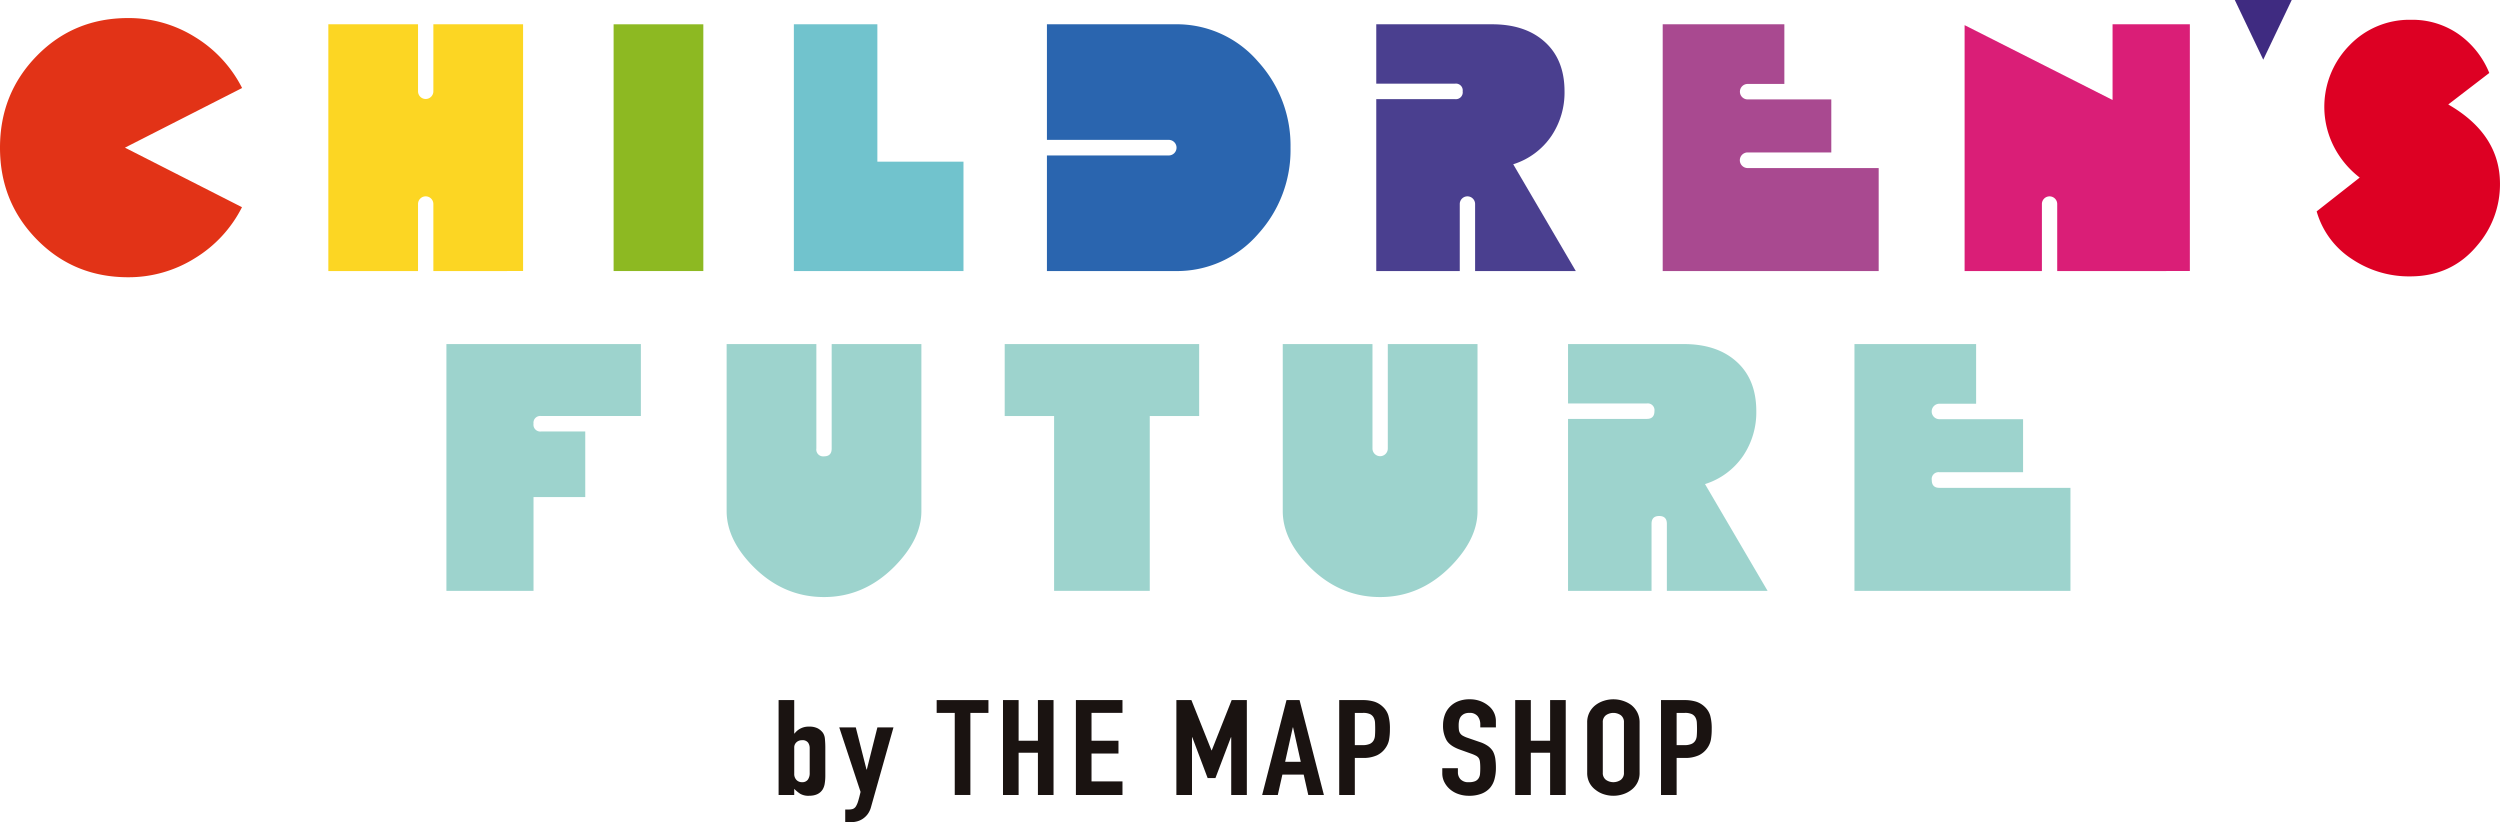 <svg xmlns="http://www.w3.org/2000/svg" width="864.253" height="284.27" viewBox="0 0 864.253 284.27"><g transform="translate(-634.873 -73.651)"><g transform="translate(634.873 73.651)"><path d="M678.068,119.4l40.458,20.581a43.615,43.615,0,0,1-16.3,17.653,43.153,43.153,0,0,1-23.055,6.566q-18.722,0-31.516-13.008T634.873,119.4q0-18.771,12.777-31.786T679.166,74.6a43.186,43.186,0,0,1,23.1,6.547,43.8,43.8,0,0,1,16.3,17.633Z" transform="translate(-634.873 -68.356)" fill="#e23317"/><path d="M688.43,160.231V137.058a2.649,2.649,0,1,0-5.3,0v23.173H652.124v-85.3h31.009V98.1a2.649,2.649,0,1,0,5.3,0V74.927h31.016v85.3Z" transform="translate(-538.619 -66.531)" fill="#fcd623"/><path d="M667.113,160.231v-85.3h31.016v85.3Z" transform="translate(-454.988 -66.531)" fill="#8db922"/><path d="M676.584,160.231v-85.3h28.865v47.5h29.772v37.806Z" transform="translate(-402.143 -66.531)" fill="#71c3cd"/><path d="M734.187,160.231H689.88V120.273h42.162a2.695,2.695,0,0,0,0-5.389H689.88V74.927h44.307A37.035,37.035,0,0,1,762.854,87.81a42.988,42.988,0,0,1,11.238,29.766,43.057,43.057,0,0,1-11.185,29.819A37.031,37.031,0,0,1,734.187,160.231Z" transform="translate(-327.957 -66.531)" fill="#2a65af"/><path d="M741.351,160.231V137.058a2.649,2.649,0,1,0-5.3,0v23.173H707.184V100.8H734.41a2.365,2.365,0,0,0,2.645-2.7,2.34,2.34,0,0,0-2.645-2.645H707.184V74.927h40.01q11.34,0,18.028,5.889,7.037,6.149,7.047,17.285a26.962,26.962,0,0,1-4.5,15.383,24.966,24.966,0,0,1-13.238,9.836l21.634,36.911Z" transform="translate(-231.408 -66.531)" fill="#4a3f8f"/><path d="M722.234,160.231v-85.3H764.29V95.554H751.6a2.671,2.671,0,0,0,0,5.343h28.917v18.331H751.6a2.7,2.7,0,0,0,0,5.4h45.3v35.609Z" transform="translate(-147.436 -66.531)" fill="#a94990"/><path d="M770.112,160.231V137.058a2.645,2.645,0,1,0-5.29,0v23.173H738.1V75.223l51.149,25.871V74.927h26.72v85.3Z" transform="translate(-58.933 -66.531)" fill="#da1e77"/><path d="M762.129,94.285l-9.837-20.634h19.68Z" transform="translate(20.281 -73.651)" fill="#3f2b81"/><path d="M812.185,152.606q-8.892,10.8-23.325,10.79a35.309,35.309,0,0,1-19.982-5.941,29.051,29.051,0,0,1-12.284-16.534l14.883-11.685a31.736,31.736,0,0,1-9.12-11.087A30.3,30.3,0,0,1,767.9,83.56a28.693,28.693,0,0,1,21.35-8.869,27.919,27.919,0,0,1,16.383,4.948,30.341,30.341,0,0,1,10.639,13.435l-14.186,10.889q17.884,10.284,17.883,27.47A32.293,32.293,0,0,1,812.185,152.606Z" transform="translate(44.278 -67.848)" fill="#dd0023"/><g transform="translate(154.324 118.945)"><path d="M691.088,116.606a2.34,2.34,0,0,0-2.645,2.645,2.365,2.365,0,0,0,2.645,2.7h15.238v22.673H688.443V177.04H658.328V91.729h67.23v24.877Z" transform="translate(-658.328 -91.729)" fill="#9dd3cd"/><path d="M731.1,168.6q-10.5,10.59-24.377,10.587-13.986,0-24.424-10.488-9.238-9.336-9.244-19.232V91.729h31.016v36.109a2.364,2.364,0,0,0,2.652,2.7c1.763,0,2.645-.895,2.645-2.7V91.729H740.38v57.736Q740.38,159.156,731.1,168.6Z" transform="translate(-576.18 -91.729)" fill="#9dd3cd"/><path d="M737.805,116.606V177.04H704.736V116.606H687.662V91.729h67.224v24.877Z" transform="translate(-494.657 -91.729)" fill="#9dd3cd"/><path d="M760.309,168.6q-10.491,10.59-24.377,10.587-13.985,0-24.424-10.488-9.228-9.336-9.237-19.232V91.729h31.016v36.109a2.649,2.649,0,1,0,5.3,0V91.729H769.6v57.736Q769.6,159.156,760.309,168.6Z" transform="translate(-413.145 -91.729)" fill="#9dd3cd"/><path d="M751.427,177.04V153.866q0-2.7-2.652-2.7t-2.645,2.7V177.04H717.26V117.6h27.226c1.764,0,2.645-.895,2.645-2.7a2.338,2.338,0,0,0-2.645-2.645H717.26V91.729h40.01q11.34,0,18.035,5.9,7.037,6.139,7.04,17.278a27,27,0,0,1-4.5,15.39,24.98,24.98,0,0,1-13.232,9.836L786.24,177.04Z" transform="translate(-329.512 -91.729)" fill="#9dd3cd"/><path d="M732.309,177.04V91.729h42.057v20.627H761.68a2.671,2.671,0,0,0,0,5.343H790.6v18.331H761.68a2.362,2.362,0,0,0-2.645,2.7c0,1.8.882,2.7,2.645,2.7h45.3V177.04Z" transform="translate(-245.545 -91.729)" fill="#9dd3cd"/></g></g><g transform="translate(904.037 315.398)"><path d="M675.782,143.234v-32.8h5.4V122h.105a6.019,6.019,0,0,1,4.974-2.395,6.347,6.347,0,0,1,3.046.6,5.4,5.4,0,0,1,1.776,1.52,4.3,4.3,0,0,1,.691,1.934,32.971,32.971,0,0,1,.158,3.731v8.889a17.306,17.306,0,0,1-.218,3.086,5.605,5.605,0,0,1-.684,1.934c-.921,1.474-2.487,2.211-4.711,2.211a5.637,5.637,0,0,1-3.073-.691,12.457,12.457,0,0,1-2.066-1.7v2.119Zm10.751-16.166a3.359,3.359,0,0,0-.559-1.934,2.338,2.338,0,0,0-2.092-.829,2.715,2.715,0,0,0-1.928.711,2.386,2.386,0,0,0-.77,1.823v9.073a2.957,2.957,0,0,0,.744,2.1,2.539,2.539,0,0,0,1.954.8,2.307,2.307,0,0,0,2.013-.875,3.8,3.8,0,0,0,.638-2.3Z" transform="translate(-675.782 -110.159)" fill="#1a1311"/><path d="M678.969,111.871h5.718l3.7,14.554h.112l3.651-14.554h5.56l-7.731,27.41a7.406,7.406,0,0,1-1.191,2.573,6.968,6.968,0,0,1-1.776,1.665,6.66,6.66,0,0,1-2.145.895,10.636,10.636,0,0,1-2.355.257h-1.48v-4.422h1.217a4.732,4.732,0,0,0,1.375-.184,2.152,2.152,0,0,0,1.06-.836,7.512,7.512,0,0,0,.8-1.816q.365-1.174.849-3.25Z" transform="translate(-658 -102.146)" fill="#1a1311"/><path d="M690.338,143.234V114.863h-6.251v-4.428h17.9v4.428h-6.244v28.371Z" transform="translate(-629.444 -110.159)" fill="#1a1311"/><path d="M687.572,143.234v-32.8h5.4v14.054h6.672V110.435h5.4v32.8h-5.4v-14.6h-6.672v14.6Z" transform="translate(-609.999 -110.159)" fill="#1a1311"/><path d="M691.4,143.234v-32.8H707.5v4.428H696.8v9.626h9.317v4.422H696.8v9.626H707.5v4.7Z" transform="translate(-588.623 -110.159)" fill="#1a1311"/><path d="M696.682,143.234v-32.8h5.191l6.935,17.37h.105l6.882-17.37h5.244v32.8h-5.4V123.292h-.105l-5.349,14.093h-2.7l-5.3-14.093h-.105v19.943Z" transform="translate(-559.169 -110.159)" fill="#1a1311"/><path d="M701.189,143.234l8.415-32.8h4.507l8.415,32.8h-5.4l-1.586-7.047h-7.363l-1.585,7.047Zm13.343-11.468-2.651-11.883h-.106l-2.645,11.883Z" transform="translate(-534.021 -110.159)" fill="#1a1311"/><path d="M705.237,143.234v-32.8h8.1a13.831,13.831,0,0,1,3.922.507,7.766,7.766,0,0,1,3.066,1.8,6.837,6.837,0,0,1,1.908,3.02,16.425,16.425,0,0,1,.533,4.678,19.932,19.932,0,0,1-.3,3.731,7.158,7.158,0,0,1-1.244,2.856,7.5,7.5,0,0,1-2.961,2.507,11.255,11.255,0,0,1-4.875.9h-2.75v12.8Zm5.4-28.371v11.146h2.593a6.229,6.229,0,0,0,2.539-.415,2.825,2.825,0,0,0,1.322-1.151,3.8,3.8,0,0,0,.507-1.7c.053-.678.079-1.428.079-2.257,0-.77-.02-1.5-.053-2.191a4.221,4.221,0,0,0-.48-1.823,2.772,2.772,0,0,0-1.27-1.2,5.7,5.7,0,0,0-2.434-.408Z" transform="translate(-511.435 -110.159)" fill="#1a1311"/><path d="M729.187,120.118h-5.4v-1.066a4.514,4.514,0,0,0-.875-2.783,3.419,3.419,0,0,0-2.941-1.171,3.822,3.822,0,0,0-1.8.362,3.512,3.512,0,0,0-1.112.921,3.712,3.712,0,0,0-.585,1.362,7.8,7.8,0,0,0-.158,1.592,13.726,13.726,0,0,0,.079,1.612,2.642,2.642,0,0,0,1.322,2.026,9.477,9.477,0,0,0,1.672.737l4.132,1.428a10.7,10.7,0,0,1,2.908,1.4,6.436,6.436,0,0,1,1.75,1.869,7.944,7.944,0,0,1,.8,2.513,22.057,22.057,0,0,1,.21,3.2,14.621,14.621,0,0,1-.48,3.849,7.647,7.647,0,0,1-1.533,3.013,7.454,7.454,0,0,1-2.914,2.027,11.563,11.563,0,0,1-4.4.737,10.846,10.846,0,0,1-3.652-.6,8.781,8.781,0,0,1-2.914-1.658,8.091,8.091,0,0,1-1.928-2.461,6.636,6.636,0,0,1-.717-3.066v-1.75h5.4v1.474a3.506,3.506,0,0,0,.875,2.329,3.643,3.643,0,0,0,2.934,1.033,5.361,5.361,0,0,0,2.145-.342,2.691,2.691,0,0,0,1.191-.993,3.266,3.266,0,0,0,.507-1.546c.053-.592.079-1.263.079-2a18.228,18.228,0,0,0-.105-2.119,3.217,3.217,0,0,0-.428-1.336,2.859,2.859,0,0,0-.974-.829,12.9,12.9,0,0,0-1.619-.691l-3.862-1.382q-3.5-1.243-4.691-3.3a10.124,10.124,0,0,1-1.191-5.132,10.527,10.527,0,0,1,.585-3.507,7.723,7.723,0,0,1,1.744-2.855,8,8,0,0,1,2.836-1.908,10.581,10.581,0,0,1,4.105-.717,10.182,10.182,0,0,1,3.678.645,9.852,9.852,0,0,1,2.888,1.7,6.7,6.7,0,0,1,2.435,5.066Z" transform="translate(-481.216 -110.393)" fill="#1a1311"/><path d="M714.484,143.234v-32.8h5.4v14.054h6.671V110.435h5.4v32.8h-5.4v-14.6h-6.671v14.6Z" transform="translate(-459.841 -110.159)" fill="#1a1311"/><path d="M718.266,118.407a7.417,7.417,0,0,1,.8-3.5,7.538,7.538,0,0,1,2.118-2.533,9.48,9.48,0,0,1,2.882-1.474,10.723,10.723,0,0,1,6.514,0,10.11,10.11,0,0,1,2.941,1.474,7.873,7.873,0,0,1,2.066,2.533,7.5,7.5,0,0,1,.8,3.5v17.324a7.164,7.164,0,0,1-2.862,5.987,9.327,9.327,0,0,1-2.941,1.52,10.722,10.722,0,0,1-6.514,0,8.773,8.773,0,0,1-2.882-1.52,7.157,7.157,0,0,1-2.118-2.441,7.332,7.332,0,0,1-.8-3.546Zm5.4,17.324a2.928,2.928,0,0,0,1.086,2.513,4.514,4.514,0,0,0,5.139,0,2.944,2.944,0,0,0,1.086-2.513V118.407a2.94,2.94,0,0,0-1.086-2.507,4.514,4.514,0,0,0-5.139,0,2.923,2.923,0,0,0-1.086,2.507Z" transform="translate(-438.74 -110.393)" fill="#1a1311"/><path d="M722.145,143.234v-32.8h8.106a13.782,13.782,0,0,1,3.915.507,7.788,7.788,0,0,1,3.073,1.8,6.9,6.9,0,0,1,1.908,3.02,16.707,16.707,0,0,1,.527,4.678,20.542,20.542,0,0,1-.29,3.731,7.347,7.347,0,0,1-1.244,2.856,7.519,7.519,0,0,1-2.967,2.507,11.223,11.223,0,0,1-4.869.9h-2.757v12.8Zm5.4-28.371v11.146h2.6a6.231,6.231,0,0,0,2.54-.415,2.824,2.824,0,0,0,1.322-1.151,3.787,3.787,0,0,0,.5-1.7c.06-.678.086-1.428.086-2.257q0-1.155-.059-2.191a4.214,4.214,0,0,0-.474-1.823,2.806,2.806,0,0,0-1.27-1.2,5.7,5.7,0,0,0-2.435-.408Z" transform="translate(-417.096 -110.159)" fill="#1a1311"/></g></g></svg>